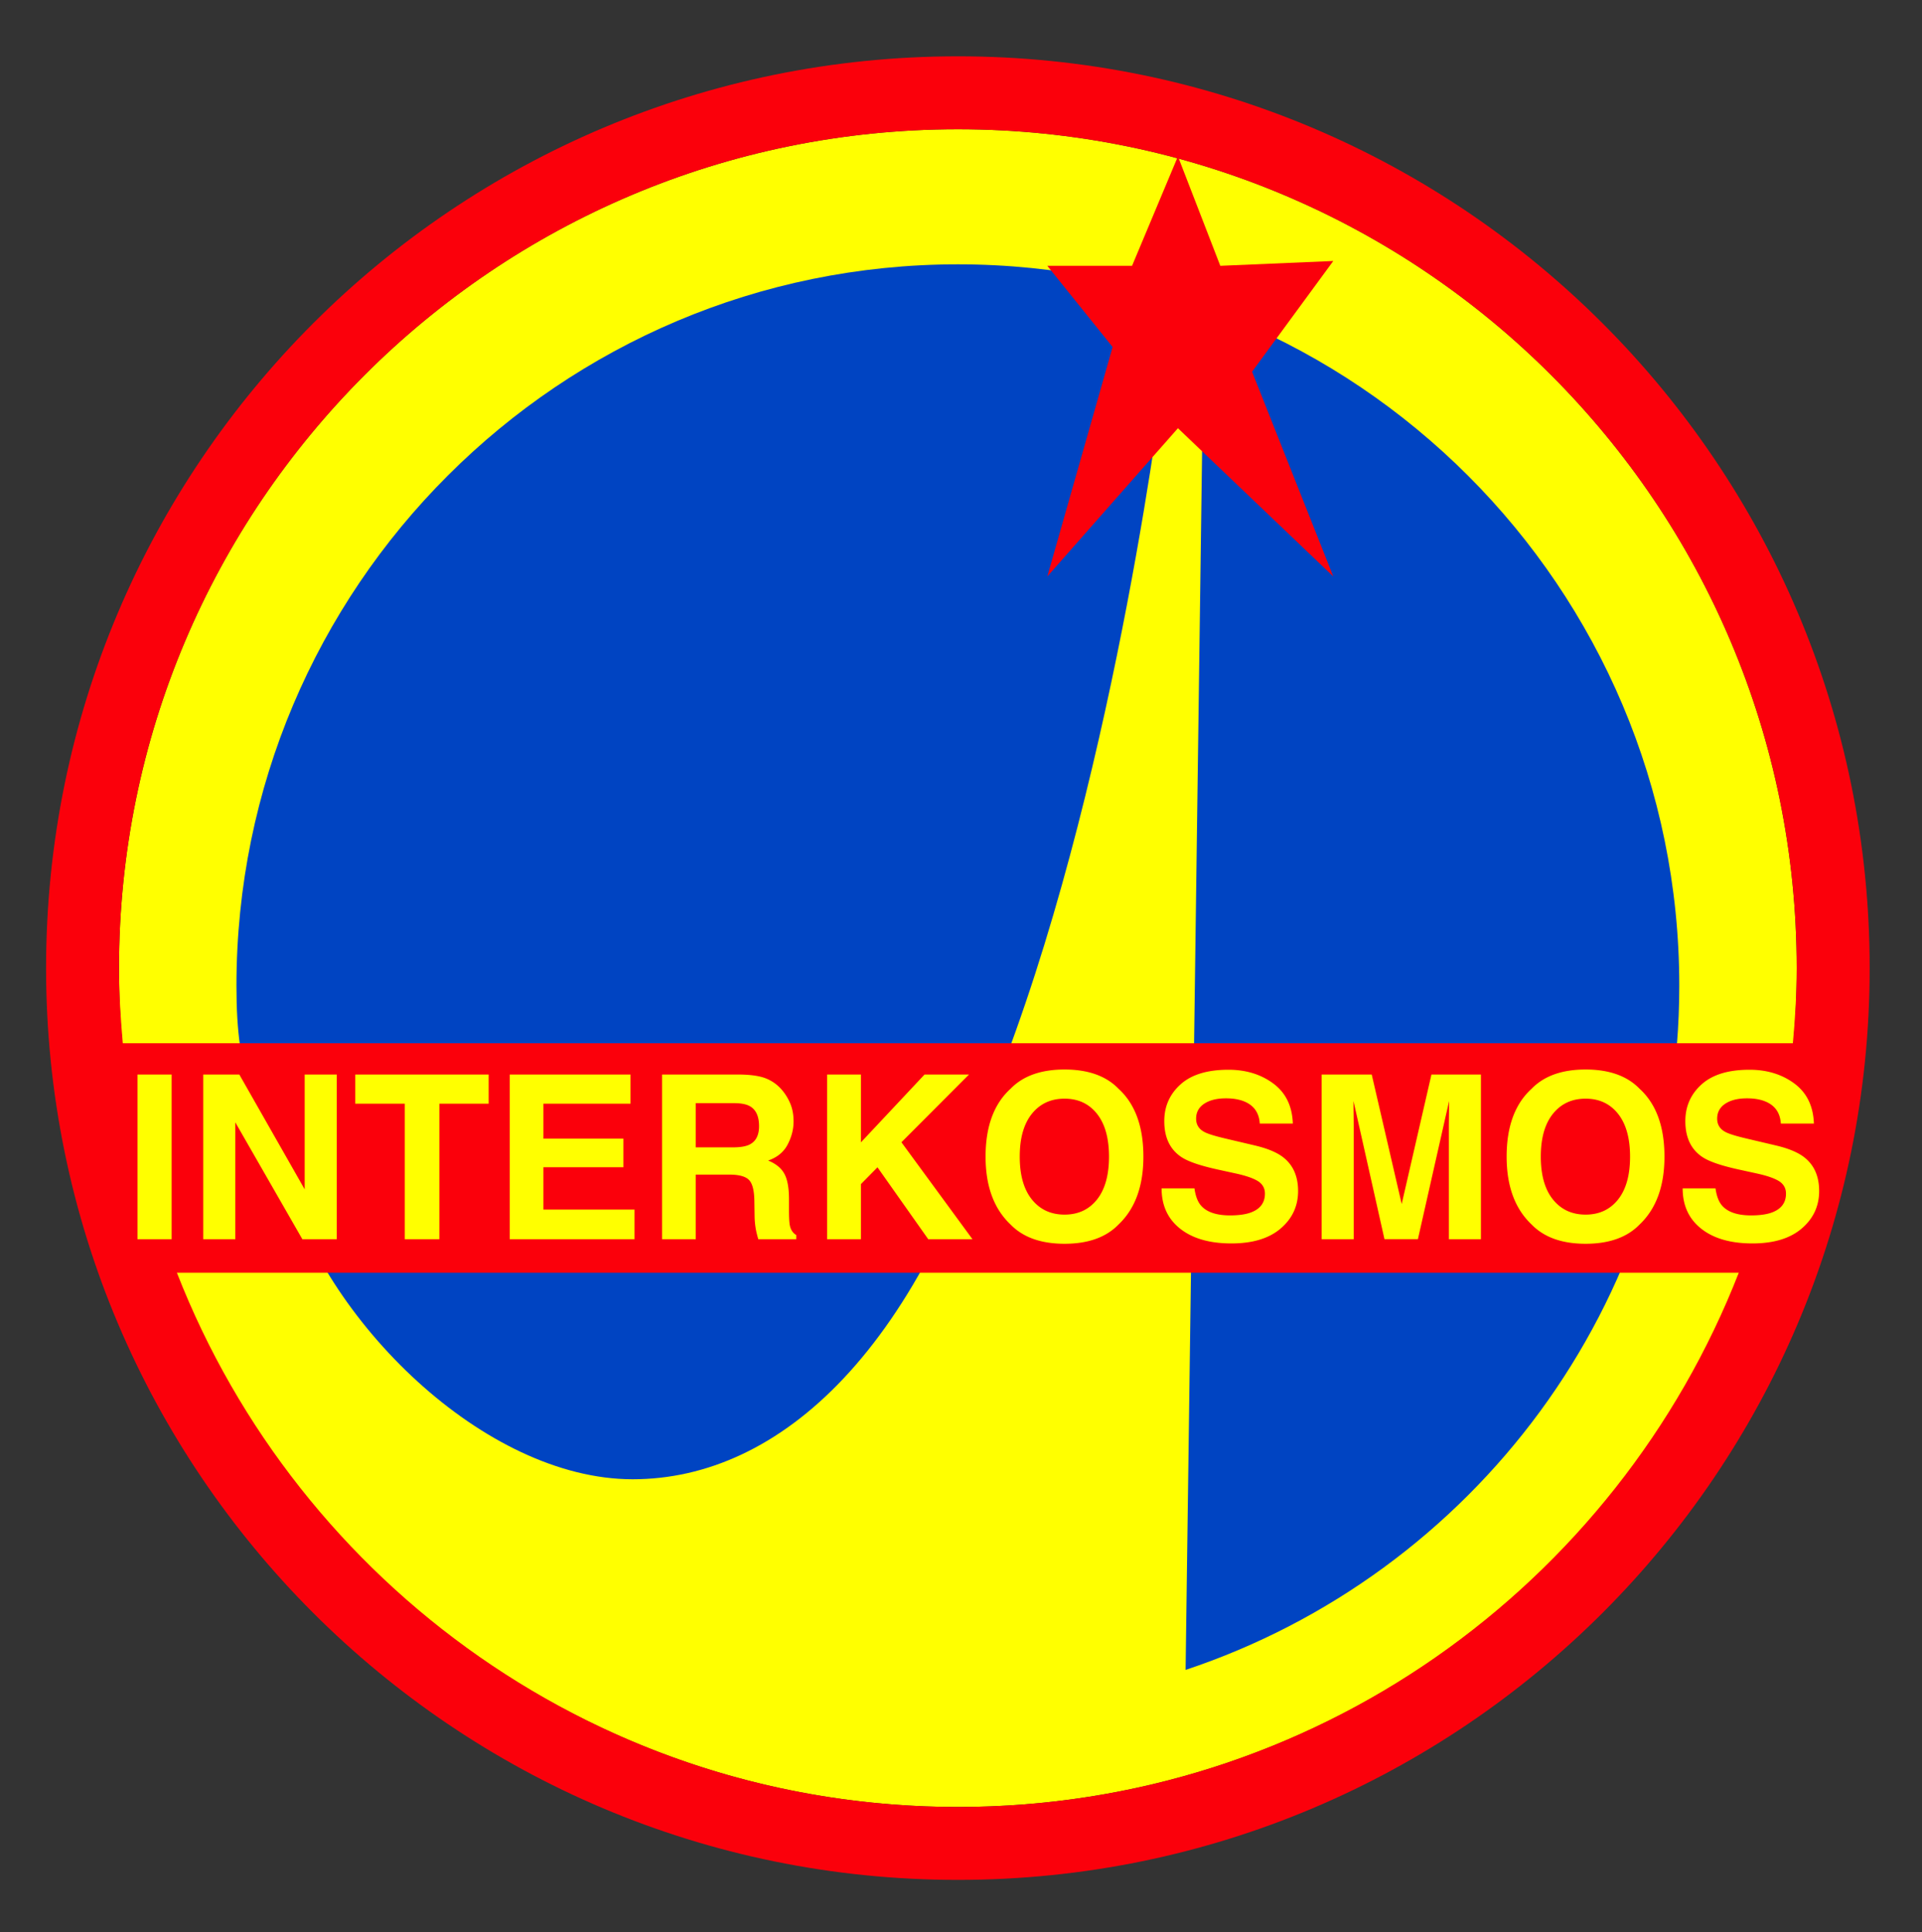 <svg xmlns="http://www.w3.org/2000/svg" width="287.985" height="289.485" xml:space="preserve"><rect width="100%" height="100%" fill="#333333" stroke="none"/><path fill="#FF0" d="M269.209 145.056c0 69.42-56.269 125.691-125.688 125.691-69.414 0-125.69-56.271-125.69-125.691 0-69.415 56.276-125.688 125.69-125.688 69.419 0 125.688 56.273 125.688 125.688z"/><path fill="#0044C2" d="M143.521 39.606c-59.695 0-108.093 48.395-108.093 108.093 0 14.255 2.804 16.947 7.823 27.806l-.759.119c5.907 22.308 30.174 46.024 52.3 46.024 22.118 0 43.688-19.477 55.854-62.933 16.862-44.711 23.819-102.897 23.819-102.897h5.814l-2.634 194.393c42.955-14.294 73.973-54.752 73.973-102.512 0-59.698-48.397-108.093-108.097-108.093z"/><path fill="#FB000B" d="M143.521 8.437C68.07 8.437 6.903 69.604 6.903 145.056c0 75.451 61.167 136.619 136.619 136.619 75.455 0 136.623-61.168 136.623-136.619 0-75.452-61.168-136.619-136.624-136.619zm0 10.931c69.419 0 125.688 56.273 125.688 125.688 0 3.802-.234 7.546-.57 11.259H18.398c-.328-3.713-.567-7.457-.567-11.259 0-69.415 56.276-125.688 125.69-125.688zm0 251.379c-53.295 0-98.733-33.225-117.016-80.048h234.027c-18.28 46.823-63.715 80.048-117.011 80.048z"/><g fill="#FF0"><path d="M25.719 185.674h-5.121v-24.669h5.121v24.669zM30.456 161.005h5.404l9.792 17.201v-17.201h4.803v24.669h-5.153L35.259 168.17v17.504h-4.803v-24.669zM73.216 161.005v4.368h-7.381v20.301h-5.188v-20.301h-7.414v-4.368h19.983zM94.471 165.373H81.417v5.238H93.4v4.284H81.417v6.343h13.657v4.436H76.379v-24.669h18.092v4.368zM114.898 161.641a6.098 6.098 0 0 1 2.309 1.724 7.704 7.704 0 0 1 1.241 2.075c.304.76.457 1.624.457 2.595 0 1.171-.296 2.323-.887 3.456-.591 1.132-1.567 1.933-2.929 2.401 1.138.458 1.944 1.107 2.418 1.95.474.842.711 2.128.711 3.857v1.656c0 1.128.045 1.892.136 2.293.136.637.453 1.104.952 1.406v.619h-5.69a17.852 17.852 0 0 1-.335-1.322c-.134-.691-.207-1.4-.217-2.125l-.034-2.293c-.021-1.573-.293-2.622-.815-3.146s-1.501-.787-2.936-.787h-5.034v9.674h-5.038v-24.669h11.799c1.686.033 2.984.245 3.892.636zm-10.653 3.648v6.628h5.547c1.102 0 1.928-.134 2.479-.402.975-.468 1.462-1.395 1.462-2.777 0-1.495-.472-2.5-1.415-3.013-.53-.29-1.324-.436-2.384-.436h-5.689zM123.926 161.005h5.071v10.164l9.531-10.164h6.661l-10.123 10.146 10.642 14.523h-6.627l-7.601-10.769-2.482 2.518v8.251h-5.071v-24.669zM167.59 183.481c-1.863 1.919-4.558 2.879-8.083 2.879-3.525 0-6.22-.96-8.083-2.879-2.499-2.354-3.749-5.746-3.749-10.176 0-4.519 1.25-7.91 3.749-10.176 1.863-1.919 4.558-2.878 8.083-2.878 3.526 0 6.22.959 8.083 2.878 2.487 2.266 3.731 5.657 3.731 10.176 0 4.43-1.244 7.822-3.731 10.176zm-3.222-3.749c1.199-1.506 1.799-3.648 1.799-6.427 0-2.767-.6-4.906-1.799-6.418s-2.82-2.268-4.862-2.268c-2.042 0-3.671.753-4.887 2.259-1.216 1.507-1.824 3.648-1.824 6.427s.608 4.921 1.824 6.427c1.216 1.506 2.845 2.26 4.887 2.26 2.042 0 3.663-.754 4.862-2.26zM178.971 178.059c.159 1.127.473 1.97.939 2.527.854 1.016 2.318 1.523 4.392 1.523 1.242 0 2.25-.134 3.024-.402 1.47-.513 2.205-1.467 2.205-2.861 0-.814-.36-1.445-1.08-1.892-.72-.435-1.861-.82-3.425-1.154l-2.671-.586c-2.625-.58-4.428-1.211-5.41-1.892-1.662-1.138-2.493-2.917-2.493-5.339 0-2.209.812-4.044 2.439-5.506 1.626-1.462 4.016-2.192 7.167-2.192 2.631 0 4.876.689 6.734 2.067 1.857 1.378 2.832 3.378 2.922 5.999h-4.954c-.091-1.483-.755-2.538-1.99-3.163-.823-.412-1.847-.619-3.07-.619-1.361 0-2.448.268-3.261.804-.812.535-1.218 1.283-1.218 2.242 0 .882.4 1.54 1.201 1.976.515.29 1.606.63 3.277 1.021l4.329 1.021c1.897.447 3.319 1.044 4.267 1.791 1.471 1.161 2.206 2.84 2.206 5.038 0 2.254-.872 4.125-2.614 5.614-1.742 1.49-4.203 2.234-7.384 2.234-3.247 0-5.802-.733-7.662-2.2-1.861-1.468-2.791-3.484-2.791-6.051h4.921zM214.481 161.005h7.417v24.669h-4.804v-16.686c0-.479.006-1.152.018-2.017.011-.865.017-1.532.017-2l-4.675 20.702h-5.01l-4.642-20.702c0 .468.006 1.135.017 2 .011.864.017 1.537.017 2.017v16.686h-4.803v-24.669h7.501l4.49 19.397 4.457-19.397zM245.664 183.481c-1.864 1.919-4.559 2.879-8.084 2.879s-6.22-.96-8.083-2.879c-2.5-2.354-3.749-5.746-3.749-10.176 0-4.519 1.249-7.91 3.749-10.176 1.863-1.919 4.558-2.878 8.083-2.878s6.22.959 8.084 2.878c2.487 2.266 3.731 5.657 3.731 10.176.001 4.43-1.244 7.822-3.731 10.176zm-3.222-3.749c1.199-1.506 1.799-3.648 1.799-6.427 0-2.767-.6-4.906-1.799-6.418-1.2-1.512-2.82-2.268-4.862-2.268s-3.671.753-4.887 2.259c-1.216 1.507-1.824 3.648-1.824 6.427s.608 4.921 1.824 6.427 2.845 2.26 4.887 2.26 3.662-.754 4.862-2.26zM257.044 178.059c.159 1.127.473 1.97.939 2.527.854 1.016 2.318 1.523 4.392 1.523 1.242 0 2.25-.134 3.024-.402 1.47-.513 2.205-1.467 2.205-2.861 0-.814-.36-1.445-1.08-1.892-.72-.435-1.861-.82-3.425-1.154l-2.671-.586c-2.625-.58-4.428-1.211-5.41-1.892-1.662-1.138-2.493-2.917-2.493-5.339 0-2.209.812-4.044 2.439-5.506 1.626-1.462 4.016-2.192 7.167-2.192 2.631 0 4.876.689 6.734 2.067 1.857 1.378 2.832 3.378 2.922 5.999h-4.954c-.091-1.483-.755-2.538-1.99-3.163-.823-.412-1.847-.619-3.07-.619-1.361 0-2.448.268-3.261.804-.812.535-1.218 1.283-1.218 2.242 0 .882.4 1.54 1.201 1.976.515.29 1.606.63 3.277 1.021l4.329 1.021c1.897.447 3.319 1.044 4.267 1.791 1.471 1.161 2.206 2.84 2.206 5.038 0 2.254-.872 4.125-2.614 5.614-1.742 1.49-4.203 2.234-7.384 2.234-3.247 0-5.802-.733-7.662-2.2-1.861-1.468-2.791-3.484-2.791-6.051h4.921z"/></g><path transform="translate(6.266 9.399)" style="fill:#fb000b" d="m170.231 14.031-6.874 16.398h-12.698l9.785 12.165-9.785 34.383 19.572-22.216 23.276 22.216-12.167-30.68 12.167-16.59-16.928.722-6.348-16.398z"/></svg>